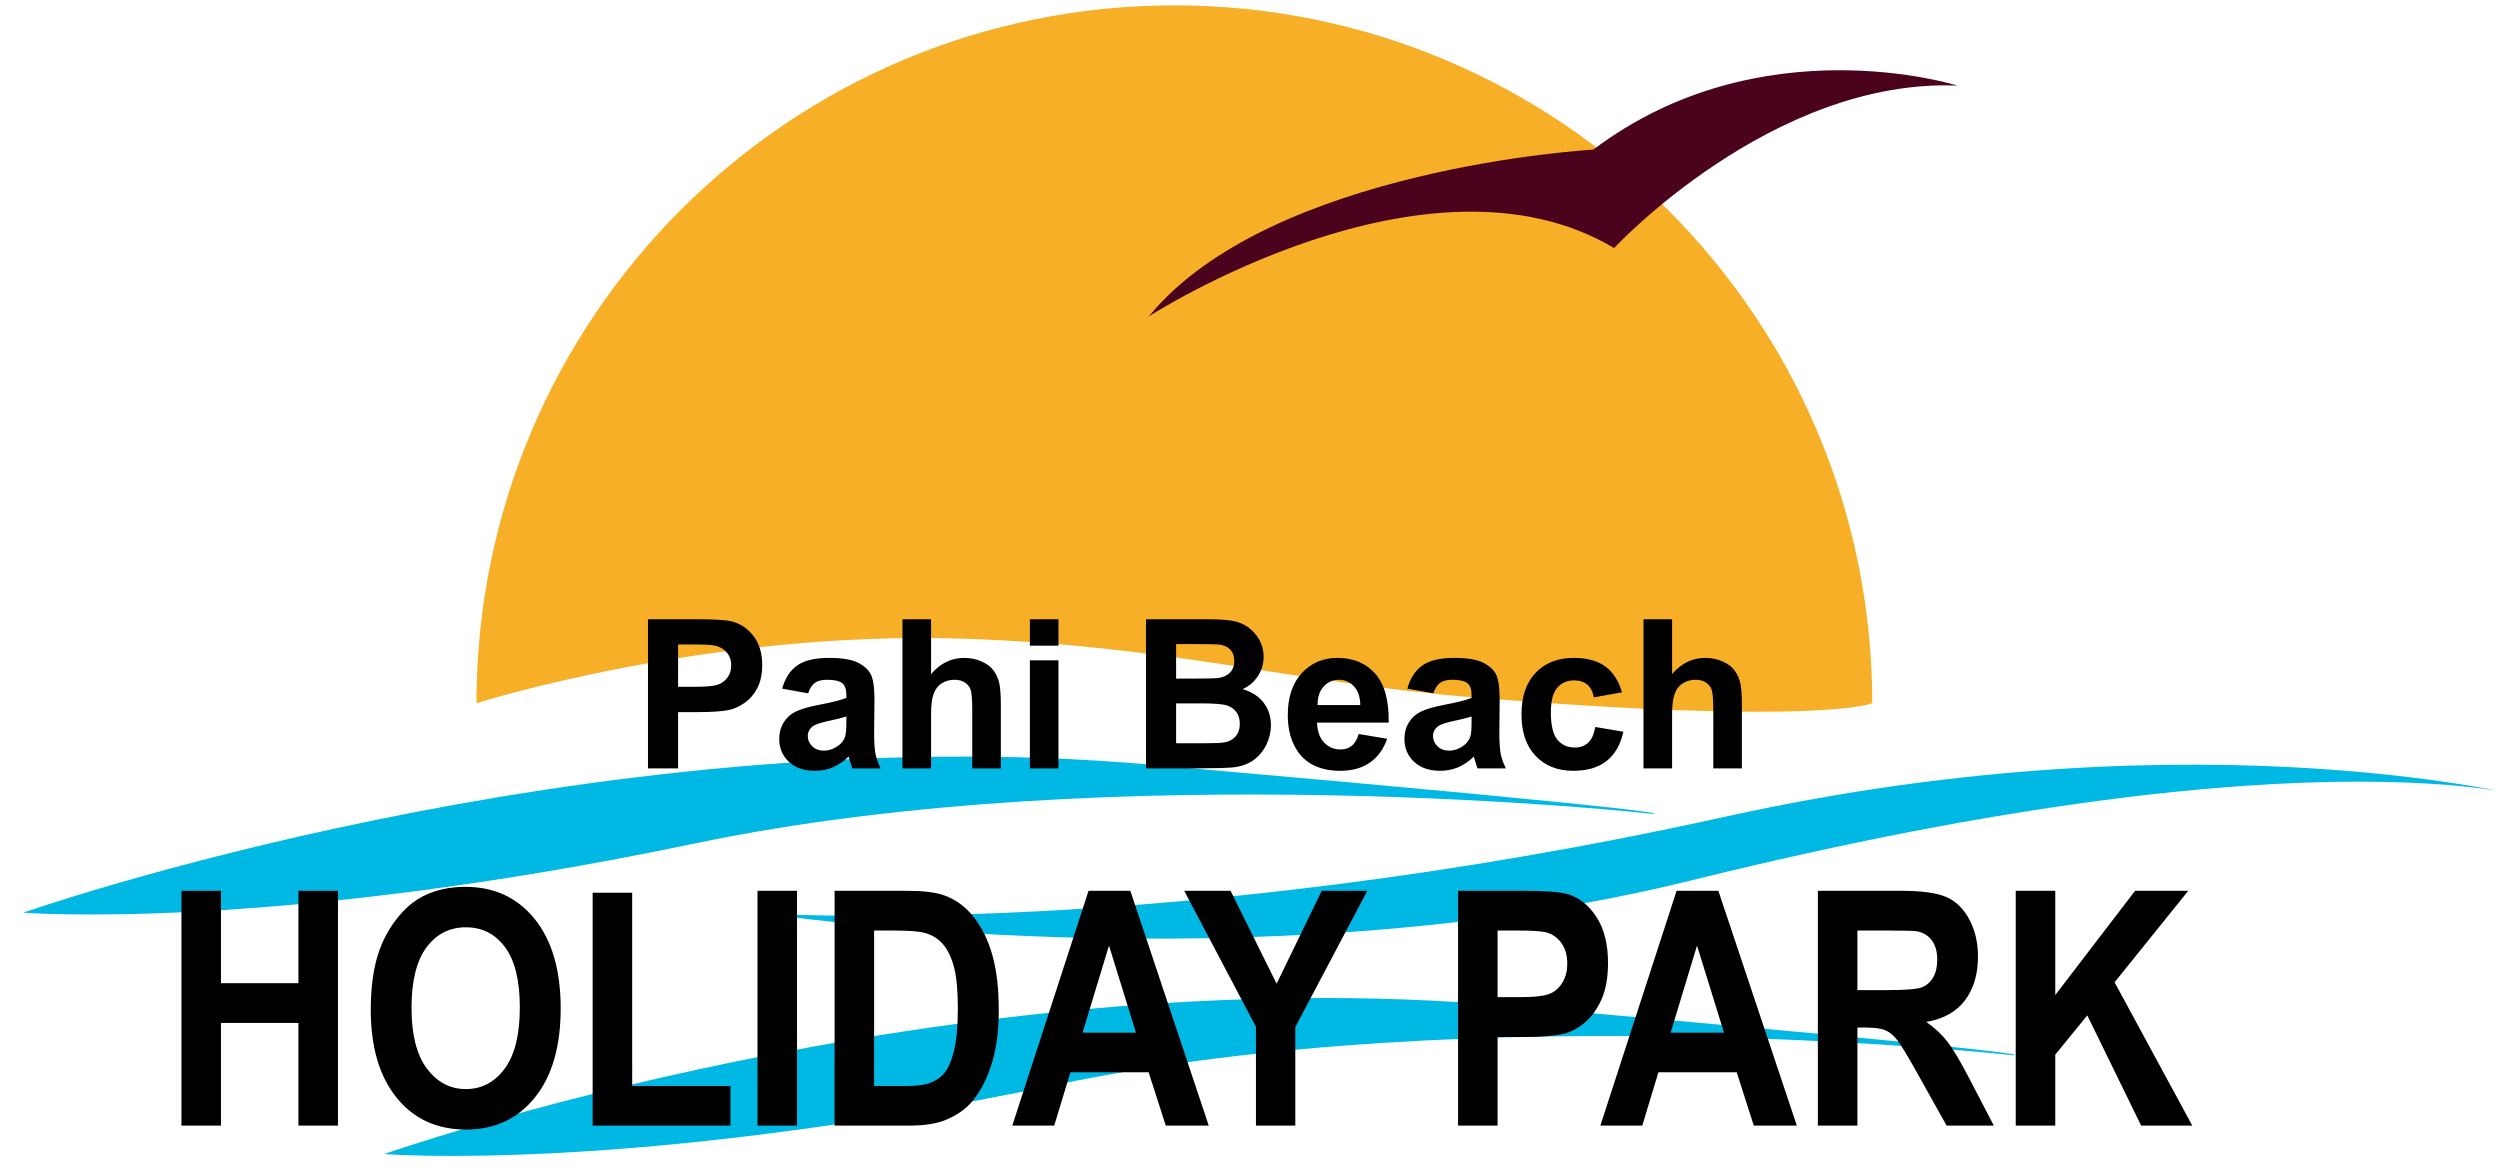 <?xml version="1.0" encoding="UTF-8"?>
<svg xmlns="http://www.w3.org/2000/svg" xmlns:xlink="http://www.w3.org/1999/xlink" width="360pt" height="168.75pt" viewBox="0 0 360 168.75" version="1.1">
<defs>
<clipPath id="clip1">
  <path d="M 0 0 L 360 0 L 360 168.75 L 0 168.75 Z M 0 0 "/>
</clipPath>
</defs>
<g id="surface0">
<g clip-path="url(#clip1)" clip-rule="nonzero">
<path style=" stroke:none;fill-rule:nonzero;fill:rgb(0%,72.157%,89.412%);fill-opacity:1;" d="M 3.344 131.422 C 3.344 131.422 84.398 102.98 165.457 110.09 C 246.512 117.199 237.984 117.199 237.984 117.199 C 237.984 117.199 161.191 108.664 100.043 121.461 C 38.895 134.262 3.344 131.422 3.344 131.422 Z M 3.344 131.422 "/>
<path style=" stroke:none;fill-rule:nonzero;fill:rgb(0%,72.157%,89.412%);fill-opacity:1;" d="M 109.883 131.52 C 109.883 131.52 167.66 135.449 248.293 117.637 C 318.441 102.125 366.793 115.402 366.793 115.402 C 366.793 115.402 335.504 104.023 243.547 126.777 C 180.742 142.316 109.883 131.52 109.883 131.52 Z M 109.883 131.52 "/>
<path style=" stroke:none;fill-rule:nonzero;fill:rgb(96.471%,68.627%,14.902%);fill-opacity:1;" d="M 211.863 100.395 C 262.145 104.543 269.602 101.266 269.602 101.266 C 269.602 45.766 224.609 0.773 169.109 0.773 C 113.609 0.773 68.613 45.766 68.613 101.266 C 68.613 101.266 101.496 90.781 138.59 91.965 C 168.215 92.918 185.871 98.25 211.863 100.395 Z M 211.863 100.395 "/>
<path style=" stroke:none;fill-rule:nonzero;fill:rgb(29.412%,1.176%,11.373%);fill-opacity:1;" d="M 165.441 45.551 C 165.441 45.551 205.543 19.691 232.43 35.719 C 232.43 35.719 255.184 11.23 281.871 12.328 C 281.871 12.328 253.527 3.355 229.445 21.543 C 229.445 21.543 182.969 24.145 165.441 45.551 Z M 165.441 45.551 "/>
<path style=" stroke:none;fill-rule:nonzero;fill:rgb(0%,72.157%,89.412%);fill-opacity:1;" d="M 55.301 166.184 C 55.301 166.184 136.352 137.746 217.41 144.855 C 298.465 151.965 289.938 151.965 289.938 151.965 C 289.938 151.965 213.145 143.43 151.996 156.227 C 90.848 169.027 55.301 166.184 55.301 166.184 Z M 55.301 166.184 "/>
<path style=" stroke:none;fill-rule:nonzero;fill:rgb(0%,0%,0%);fill-opacity:1;" d="M 244.371 136.164 L 240.57 148.707 L 248.258 148.707 L 244.371 136.164 Z M 159.695 136.164 L 155.887 148.707 L 163.582 148.707 L 159.695 136.164 Z M 267.465 133.996 L 267.465 142.578 L 271.672 142.578 C 274.41 142.578 276.113 142.434 276.785 142.156 C 277.469 141.879 278 141.406 278.383 140.734 C 278.773 140.051 278.961 139.211 278.961 138.191 C 278.961 137.059 278.707 136.137 278.203 135.438 C 277.695 134.742 276.98 134.297 276.059 134.109 C 275.602 134.035 274.215 133.996 271.902 133.996 L 267.465 133.996 Z M 215.652 133.996 L 215.652 143.59 L 218.766 143.59 C 221.008 143.59 222.508 143.41 223.266 143.059 C 224.023 142.707 224.617 142.148 225.043 141.398 C 225.48 140.645 225.688 139.773 225.688 138.77 C 225.688 137.539 225.391 136.523 224.789 135.723 C 224.18 134.93 223.426 134.426 222.5 134.23 C 221.82 134.074 220.453 133.996 218.398 133.996 L 215.652 133.996 Z M 125.871 133.996 L 125.871 156.387 L 130.125 156.387 C 131.715 156.387 132.863 156.281 133.566 156.062 C 134.488 155.785 135.254 155.32 135.863 154.66 C 136.477 154 136.973 152.906 137.355 151.398 C 137.738 149.883 137.93 147.82 137.93 145.203 C 137.93 142.594 137.738 140.582 137.355 139.188 C 136.973 137.785 136.43 136.699 135.742 135.91 C 135.043 135.129 134.168 134.598 133.102 134.32 C 132.305 134.102 130.754 133.996 128.43 133.996 L 125.871 133.996 Z M 67.086 133.531 C 64.738 133.531 62.848 134.5 61.41 136.43 C 59.977 138.355 59.258 141.266 59.258 145.156 C 59.258 148.984 59.992 151.887 61.469 153.867 C 62.945 155.836 64.812 156.828 67.086 156.828 C 69.352 156.828 71.219 155.844 72.676 153.887 C 74.129 151.922 74.855 148.984 74.855 145.066 C 74.855 141.191 74.145 138.305 72.727 136.398 C 71.309 134.484 69.434 133.531 67.086 133.531 Z M 85.34 128.555 L 91.035 128.555 L 91.035 156.387 L 105.188 156.387 L 105.188 162.086 L 85.34 162.086 L 85.34 128.555 Z M 290.266 128.273 L 295.957 128.273 L 295.957 143.289 L 307.453 128.273 L 315.113 128.273 L 304.5 141.445 L 315.688 162.086 L 308.324 162.086 L 300.57 146.215 L 295.957 151.871 L 295.957 162.086 L 290.266 162.086 L 290.266 128.273 Z M 261.77 128.273 L 273.75 128.273 C 276.766 128.273 278.953 128.582 280.32 129.191 C 281.684 129.797 282.777 130.879 283.598 132.43 C 284.422 133.984 284.828 135.762 284.828 137.754 C 284.828 140.289 284.203 142.383 282.965 144.039 C 281.723 145.691 279.863 146.734 277.387 147.16 C 278.617 148.023 279.637 148.969 280.43 150.004 C 281.234 151.031 282.312 152.859 283.672 155.484 L 287.113 162.086 L 280.312 162.086 L 276.195 154.727 C 274.73 152.094 273.734 150.445 273.195 149.754 C 272.652 149.074 272.082 148.609 271.484 148.352 C 270.875 148.098 269.926 147.969 268.617 147.969 L 267.465 147.969 L 267.465 162.086 L 261.77 162.086 L 261.77 128.273 Z M 241.43 128.273 L 247.445 128.273 L 258.742 162.086 L 252.547 162.086 L 250.086 154.406 L 238.812 154.406 L 236.488 162.086 L 230.453 162.086 L 241.43 128.273 Z M 209.961 128.273 L 219.098 128.273 C 222.555 128.273 224.812 128.449 225.863 128.785 C 227.48 129.297 228.832 130.398 229.918 132.094 C 231.016 133.797 231.555 135.984 231.555 138.68 C 231.555 140.754 231.238 142.496 230.617 143.914 C 229.988 145.324 229.184 146.441 228.215 147.242 C 227.25 148.055 226.266 148.586 225.27 148.848 C 223.91 149.172 221.938 149.328 219.367 149.328 L 215.652 149.328 L 215.652 162.086 L 209.961 162.086 L 209.961 128.273 Z M 170.527 128.273 L 177.203 128.273 L 183.832 141.656 L 190.332 128.273 L 196.891 128.273 L 186.523 147.902 L 186.523 162.086 L 180.855 162.086 L 180.855 147.859 L 170.527 128.273 Z M 156.75 128.273 L 162.77 128.273 L 174.059 162.086 L 167.871 162.086 L 165.402 154.406 L 154.141 154.406 L 151.805 162.086 L 145.77 162.086 L 156.75 128.273 Z M 120.18 128.273 L 130.59 128.273 C 132.93 128.273 134.723 128.492 135.953 128.93 C 137.602 129.504 139.02 130.547 140.203 132.039 C 141.383 133.523 142.281 135.355 142.895 137.516 C 143.512 139.676 143.82 142.336 143.82 145.504 C 143.82 148.285 143.527 150.684 142.949 152.695 C 142.242 155.156 141.238 157.148 139.934 158.672 C 138.945 159.82 137.609 160.719 135.93 161.367 C 134.676 161.844 132.996 162.086 130.895 162.086 L 120.18 162.086 L 120.18 128.273 Z M 109.078 128.273 L 114.77 128.273 L 114.77 162.086 L 109.078 162.086 L 109.078 128.273 Z M 26.129 128.273 L 31.82 128.273 L 31.82 141.582 L 42.973 141.582 L 42.973 128.273 L 48.668 128.273 L 48.668 162.086 L 42.973 162.086 L 42.973 147.305 L 31.82 147.305 L 31.82 162.086 L 26.129 162.086 L 26.129 128.273 Z M 67.027 127.707 C 71.18 127.707 74.504 129.25 77 132.34 C 79.492 135.43 80.738 139.719 80.738 145.227 C 80.738 150.684 79.5 154.953 77.023 158.035 C 74.551 161.117 71.242 162.656 67.102 162.656 C 62.91 162.656 59.578 161.125 57.105 158.059 C 54.629 154.992 53.391 150.77 53.391 145.391 C 53.391 141.949 53.82 139.055 54.68 136.719 C 55.32 134.996 56.195 133.449 57.305 132.086 C 58.418 130.711 59.633 129.699 60.953 129.039 C 62.707 128.148 64.73 127.707 67.027 127.707 Z M 67.027 127.707 "/>
<path style=" stroke:none;fill-rule:nonzero;fill:rgb(0%,0%,0%);fill-opacity:1;" d="M 211.906 103.176 C 211.375 103.355 210.543 103.566 209.402 103.805 C 208.254 104.051 207.512 104.293 207.16 104.523 C 206.621 104.906 206.352 105.387 206.352 105.973 C 206.352 106.551 206.566 107.043 206.996 107.465 C 207.43 107.883 207.977 108.094 208.637 108.094 C 209.379 108.094 210.086 107.855 210.762 107.367 C 211.262 106.992 211.586 106.543 211.742 106.004 C 211.848 105.648 211.906 104.98 211.906 104 L 211.906 103.176 Z M 121.879 103.176 C 121.344 103.355 120.512 103.566 119.371 103.805 C 118.227 104.051 117.484 104.293 117.129 104.523 C 116.59 104.906 116.32 105.387 116.32 105.973 C 116.32 106.551 116.539 107.043 116.965 107.465 C 117.398 107.883 117.949 108.094 118.609 108.094 C 119.352 108.094 120.055 107.855 120.73 107.367 C 121.234 106.992 121.555 106.543 121.711 106.004 C 121.816 105.648 121.879 104.98 121.879 104 L 121.879 103.176 Z M 169.359 101.285 L 169.359 107.031 L 173.371 107.031 C 174.941 107.031 175.93 106.984 176.352 106.895 C 176.996 106.781 177.52 106.496 177.926 106.039 C 178.328 105.582 178.531 104.977 178.531 104.219 C 178.531 103.57 178.375 103.023 178.059 102.574 C 177.754 102.125 177.297 101.801 176.711 101.594 C 176.117 101.391 174.836 101.285 172.863 101.285 L 169.359 101.285 Z M 192.82 97.887 C 191.926 97.887 191.184 98.219 190.594 98.871 C 190.008 99.523 189.723 100.414 189.73 101.531 L 195.887 101.531 C 195.859 100.348 195.551 99.441 194.957 98.816 C 194.371 98.195 193.66 97.887 192.82 97.887 Z M 148.301 95.09 L 152.418 95.09 L 152.418 110.645 L 148.301 110.645 L 148.301 95.09 Z M 226.637 94.738 C 228.527 94.738 230.035 95.148 231.152 95.961 C 232.27 96.777 233.078 98.023 233.566 99.688 L 229.512 100.422 C 229.367 99.613 229.059 99.004 228.578 98.594 C 228.094 98.18 227.469 97.977 226.699 97.977 C 225.672 97.977 224.852 98.328 224.246 99.035 C 223.629 99.746 223.324 100.934 223.324 102.59 C 223.324 104.434 223.637 105.738 224.254 106.504 C 224.875 107.262 225.707 107.645 226.75 107.645 C 227.539 107.645 228.176 107.418 228.672 106.977 C 229.172 106.535 229.523 105.77 229.727 104.684 L 233.77 105.371 C 233.352 107.23 232.547 108.629 231.355 109.578 C 230.164 110.523 228.566 110.996 226.562 110.996 C 224.289 110.996 222.477 110.277 221.125 108.844 C 219.766 107.414 219.094 105.426 219.094 102.883 C 219.094 100.316 219.766 98.316 221.125 96.883 C 222.484 95.457 224.32 94.738 226.637 94.738 Z M 209.402 94.738 C 211.234 94.738 212.605 94.953 213.504 95.391 C 214.398 95.824 215.035 96.379 215.395 97.047 C 215.762 97.715 215.949 98.945 215.949 100.73 L 215.906 105.539 C 215.906 106.902 215.973 107.906 216.102 108.559 C 216.234 109.211 216.484 109.902 216.844 110.645 L 212.77 110.645 C 212.664 110.375 212.531 109.969 212.371 109.43 C 212.305 109.191 212.262 109.023 212.23 108.949 C 211.523 109.633 210.773 110.141 209.973 110.488 C 209.172 110.824 208.316 110.996 207.406 110.996 C 205.801 110.996 204.543 110.562 203.621 109.691 C 202.699 108.82 202.238 107.727 202.238 106.398 C 202.238 105.523 202.449 104.734 202.871 104.043 C 203.289 103.363 203.875 102.828 204.633 102.461 C 205.391 102.102 206.477 101.781 207.902 101.508 C 209.828 101.141 211.164 100.805 211.906 100.496 L 211.906 100.086 C 211.906 99.297 211.711 98.727 211.324 98.391 C 210.926 98.059 210.191 97.887 209.109 97.887 C 208.375 97.887 207.805 98.031 207.391 98.32 C 206.98 98.605 206.648 99.117 206.395 99.836 L 202.66 99.164 C 203.078 97.664 203.809 96.543 204.828 95.824 C 205.855 95.098 207.379 94.738 209.402 94.738 Z M 192.574 94.738 C 194.891 94.738 196.711 95.504 198.055 97.031 C 199.391 98.562 200.027 100.902 199.969 104.051 L 189.656 104.051 C 189.684 105.273 190.023 106.227 190.652 106.902 C 191.289 107.586 192.078 107.922 193.031 107.922 C 193.676 107.922 194.215 107.75 194.648 107.398 C 195.094 107.043 195.422 106.477 195.648 105.695 L 199.75 106.383 C 199.227 107.883 198.391 109.031 197.254 109.82 C 196.113 110.605 194.695 110.996 192.984 110.996 C 190.277 110.996 188.273 110.113 186.977 108.352 C 185.949 106.934 185.441 105.148 185.441 102.988 C 185.441 100.406 186.113 98.391 187.457 96.926 C 188.809 95.473 190.512 94.738 192.574 94.738 Z M 119.371 94.738 C 121.203 94.738 122.574 94.953 123.477 95.391 C 124.367 95.824 125.004 96.379 125.363 97.047 C 125.734 97.715 125.922 98.945 125.922 100.73 L 125.875 105.539 C 125.875 106.902 125.941 107.906 126.07 108.559 C 126.203 109.211 126.453 109.902 126.812 110.645 L 122.738 110.645 C 122.637 110.375 122.5 109.969 122.344 109.43 C 122.273 109.191 122.23 109.023 122.199 108.949 C 121.496 109.633 120.746 110.141 119.941 110.488 C 119.141 110.824 118.285 110.996 117.379 110.996 C 115.773 110.996 114.512 110.562 113.59 109.691 C 112.668 108.82 112.211 107.727 112.211 106.398 C 112.211 105.523 112.422 104.734 112.84 104.043 C 113.262 103.363 113.844 102.828 114.602 102.461 C 115.359 102.102 116.449 101.781 117.871 101.508 C 119.801 101.141 121.137 100.805 121.879 100.496 L 121.879 100.086 C 121.879 99.297 121.684 98.727 121.293 98.391 C 120.895 98.059 120.16 97.887 119.078 97.887 C 118.344 97.887 117.773 98.031 117.363 98.32 C 116.949 98.605 116.621 99.117 116.363 99.836 L 112.629 99.164 C 113.051 97.664 113.777 96.543 114.797 95.824 C 115.824 95.098 117.348 94.738 119.371 94.738 Z M 97.645 92.801 L 97.645 98.898 L 100.023 98.898 C 101.727 98.898 102.871 98.789 103.449 98.562 C 104.02 98.336 104.477 97.984 104.801 97.504 C 105.129 97.031 105.297 96.469 105.297 95.84 C 105.297 95.059 105.062 94.414 104.605 93.906 C 104.148 93.395 103.562 93.078 102.859 92.953 C 102.34 92.855 101.305 92.801 99.738 92.801 L 97.645 92.801 Z M 169.359 92.75 L 169.359 97.715 L 172.203 97.715 C 173.891 97.715 174.941 97.684 175.352 97.641 C 176.094 97.551 176.68 97.293 177.102 96.867 C 177.527 96.445 177.738 95.883 177.738 95.195 C 177.738 94.527 177.559 93.988 177.191 93.574 C 176.824 93.164 176.281 92.906 175.555 92.816 C 175.129 92.773 173.891 92.75 171.852 92.75 L 169.359 92.75 Z M 236.664 89.172 L 240.781 89.172 L 240.781 97.07 C 242.109 95.516 243.699 94.738 245.547 94.738 C 246.488 94.738 247.344 94.918 248.109 95.27 C 248.867 95.613 249.445 96.066 249.828 96.613 C 250.211 97.16 250.48 97.766 250.613 98.426 C 250.758 99.094 250.832 100.121 250.832 101.516 L 250.832 110.645 L 246.715 110.645 L 246.715 102.434 C 246.715 100.797 246.641 99.762 246.484 99.328 C 246.324 98.883 246.047 98.531 245.648 98.277 C 245.262 98.016 244.766 97.887 244.164 97.887 C 243.484 97.887 242.875 98.051 242.336 98.391 C 241.797 98.719 241.406 99.223 241.156 99.891 C 240.91 100.559 240.781 101.547 240.781 102.852 L 240.781 110.645 L 236.664 110.645 L 236.664 89.172 Z M 165.023 89.172 L 173.605 89.172 C 175.309 89.172 176.574 89.238 177.406 89.383 C 178.246 89.523 178.988 89.824 179.648 90.266 C 180.309 90.719 180.859 91.316 181.301 92.066 C 181.734 92.809 181.961 93.648 181.961 94.578 C 181.961 95.586 181.691 96.508 181.141 97.348 C 180.602 98.188 179.867 98.816 178.938 99.238 C 180.25 99.621 181.254 100.266 181.961 101.188 C 182.664 102.102 183.012 103.184 183.012 104.418 C 183.012 105.395 182.785 106.348 182.336 107.27 C 181.879 108.191 181.254 108.926 180.477 109.48 C 179.688 110.039 178.711 110.375 177.566 110.504 C 176.836 110.578 175.098 110.629 172.336 110.645 L 165.023 110.645 L 165.023 89.172 Z M 148.301 89.172 L 152.418 89.172 L 152.418 92.98 L 148.301 92.98 L 148.301 89.172 Z M 129.953 89.172 L 134.074 89.172 L 134.074 97.07 C 135.398 95.516 136.988 94.738 138.836 94.738 C 139.781 94.738 140.637 94.918 141.398 95.27 C 142.156 95.613 142.734 96.066 143.117 96.613 C 143.5 97.16 143.77 97.766 143.906 98.426 C 144.047 99.094 144.121 100.121 144.121 101.516 L 144.121 110.645 L 140.004 110.645 L 140.004 102.434 C 140.004 100.797 139.93 99.762 139.773 99.328 C 139.613 98.883 139.336 98.531 138.941 98.277 C 138.551 98.016 138.055 97.887 137.453 97.887 C 136.773 97.887 136.164 98.051 135.625 98.391 C 135.086 98.719 134.695 99.223 134.449 99.891 C 134.199 100.559 134.074 101.547 134.074 102.852 L 134.074 110.645 L 129.953 110.645 L 129.953 89.172 Z M 93.309 89.172 L 100.27 89.172 C 102.902 89.172 104.621 89.277 105.422 89.496 C 106.652 89.816 107.688 90.516 108.512 91.594 C 109.344 92.676 109.758 94.07 109.758 95.781 C 109.758 97.102 109.516 98.203 109.047 99.102 C 108.566 100.004 107.957 100.707 107.215 101.219 C 106.48 101.734 105.73 102.07 104.973 102.238 C 103.938 102.445 102.438 102.543 100.473 102.543 L 97.645 102.543 L 97.645 110.645 L 93.309 110.645 L 93.309 89.172 Z M 93.309 89.172 "/>
</g>
</g>
</svg>
